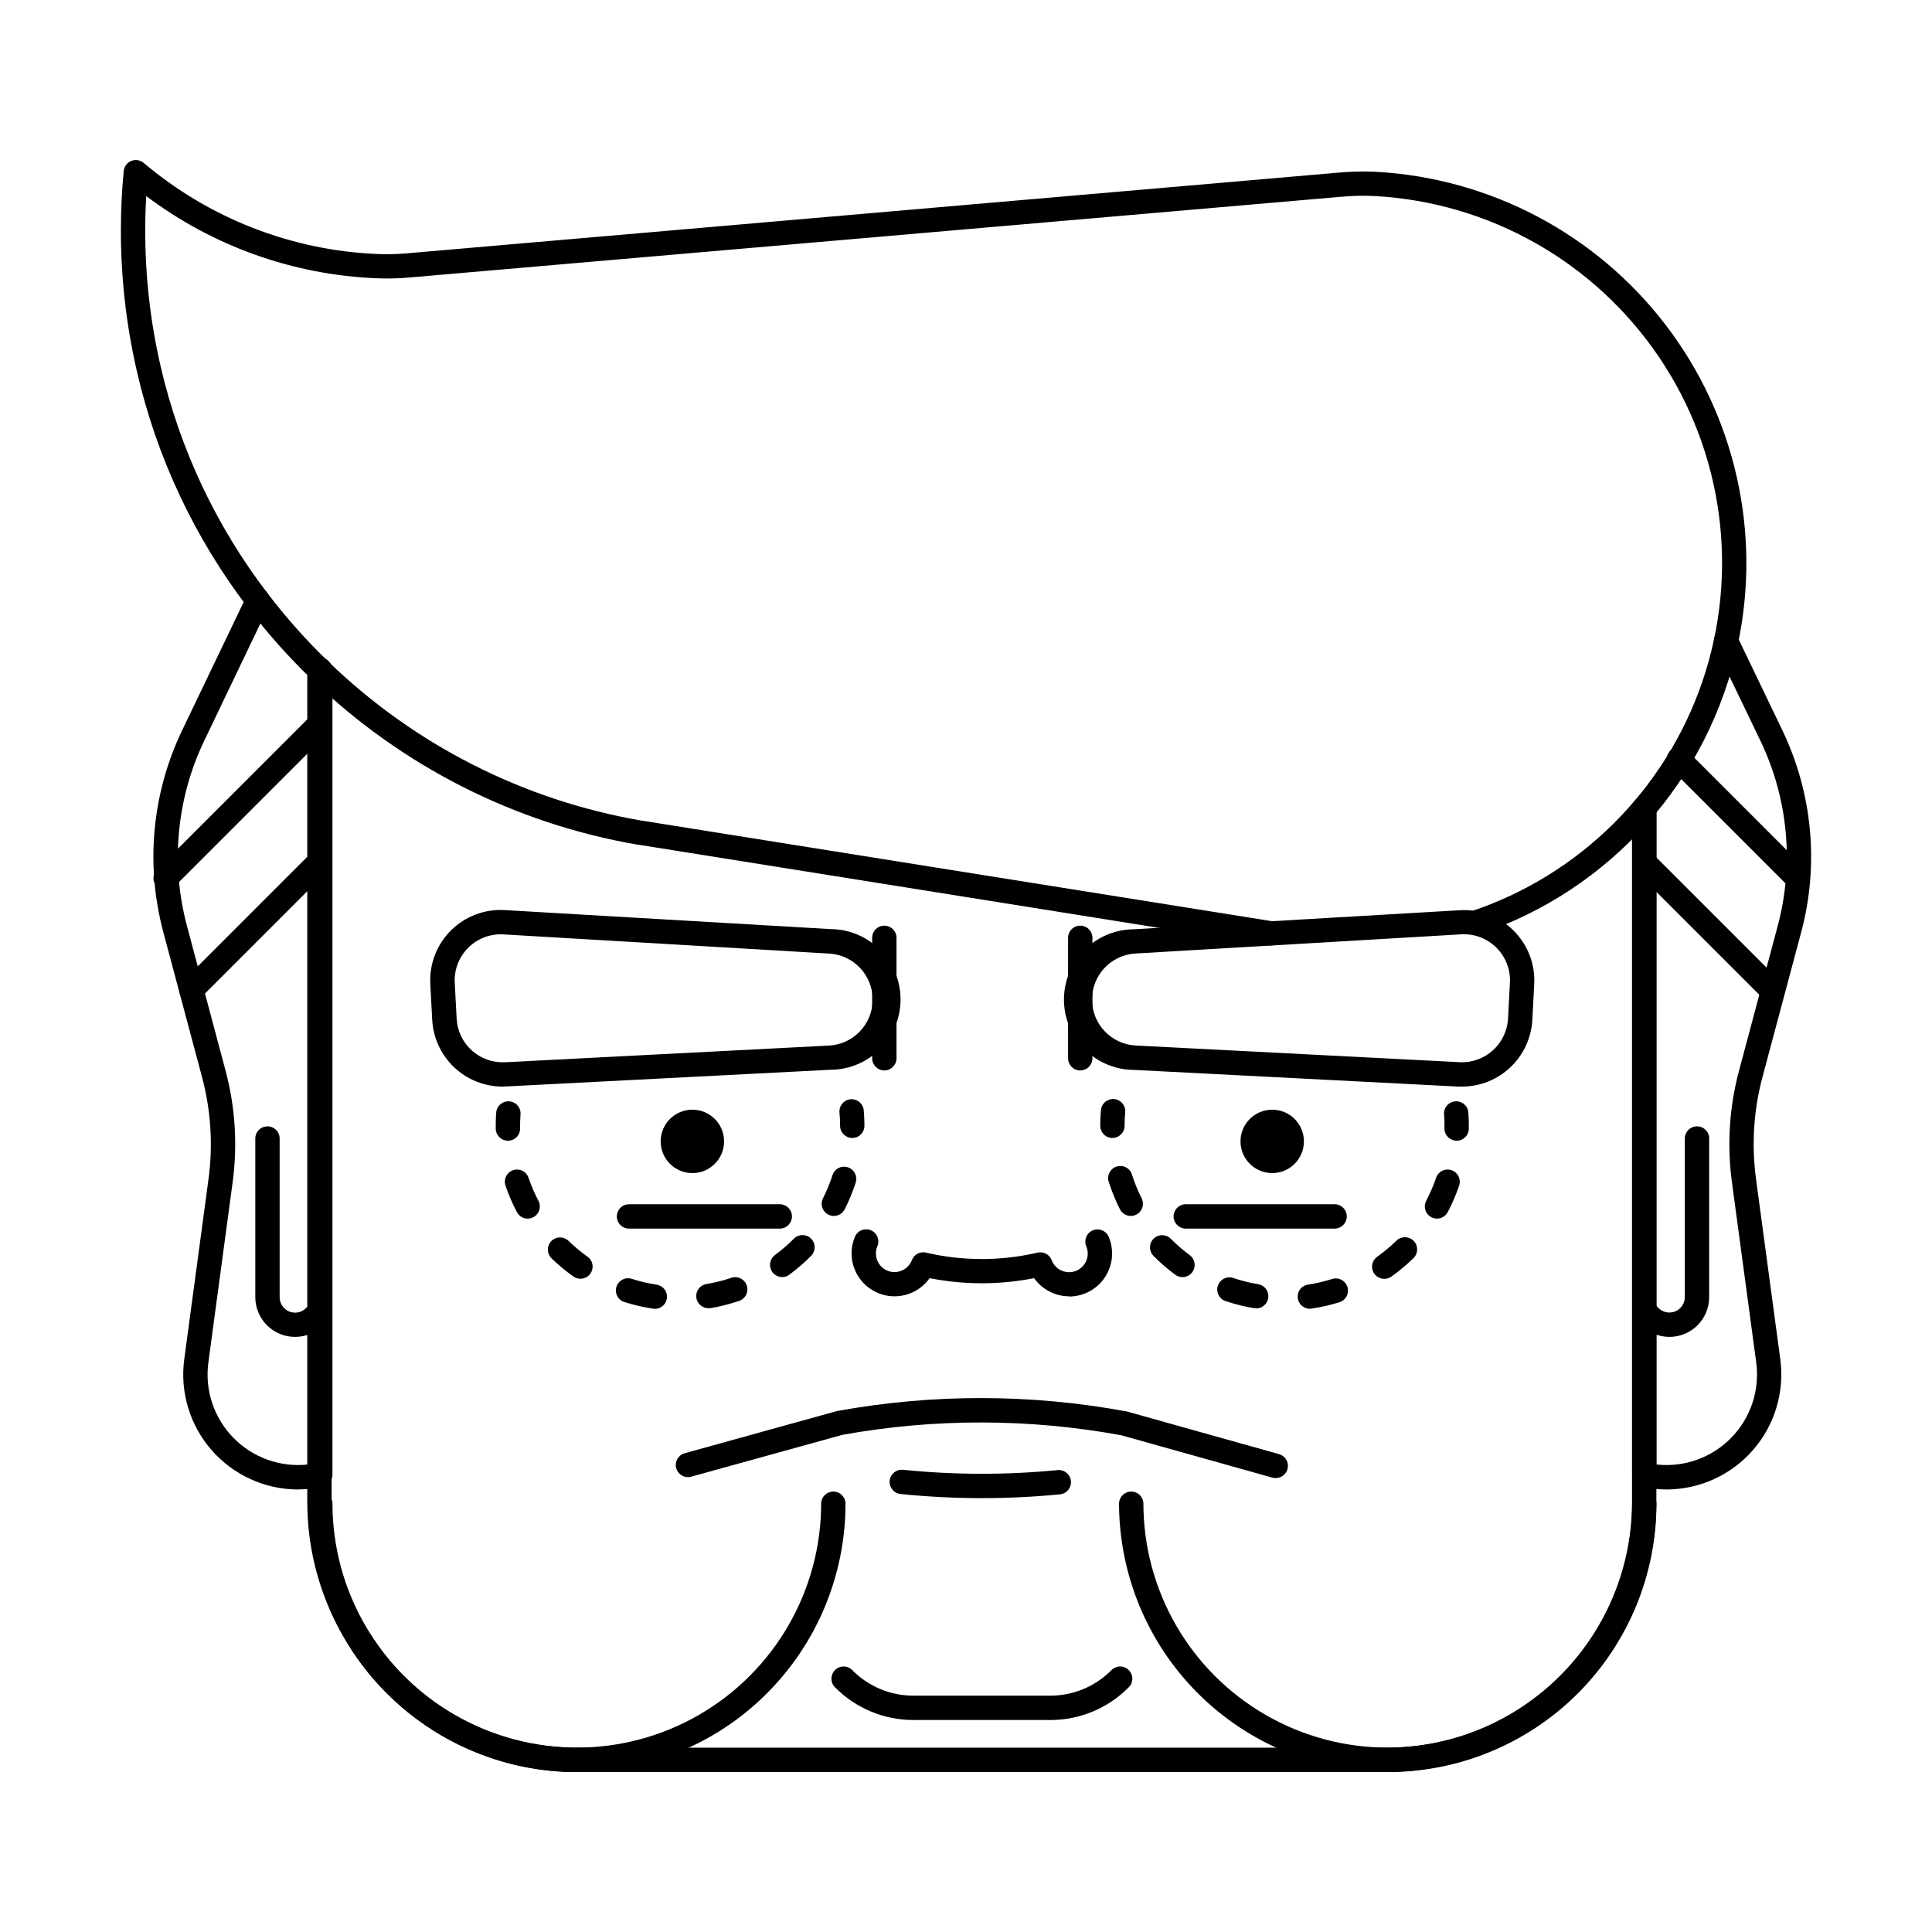 <?xml version="1.0" encoding="UTF-8"?>
<!-- Uploaded to: SVG Repo, www.svgrepo.com, Generator: SVG Repo Mixer Tools -->
<svg fill="#000000" width="800px" height="800px" version="1.1" viewBox="144 144 512 512" xmlns="http://www.w3.org/2000/svg">
 <g>
  <path d="m222.83 538.73c-8.75-0.059-17.051-3.871-22.793-10.477-5.742-6.602-8.371-15.355-7.211-24.027l6.43-47.742h-0.004c1.23-9.059 0.641-18.273-1.727-27.105l-10.246-38.363c-4.773-17.855-3-36.824 4.996-53.484l17.156-35.77v-0.004c0.77-1.605 2.695-2.281 4.305-1.512 1.605 0.77 2.285 2.699 1.512 4.305l-17.129 35.77c-7.328 15.273-8.953 32.664-4.578 49.031l10.223 38.359c2.586 9.656 3.227 19.73 1.883 29.637l-6.43 47.73c-0.977 7.316 1.469 14.676 6.629 19.953 5.16 5.281 12.465 7.891 19.801 7.074v-210.39c-0.031-0.875 0.293-1.73 0.902-2.363 0.605-0.633 1.449-0.992 2.328-0.992 0.875 0 1.719 0.359 2.328 0.992 0.605 0.633 0.934 1.488 0.898 2.363v213.11c0 1.535-1.082 2.856-2.586 3.164-0.117 0.027-0.238 0.051-0.359 0.066-2.078 0.441-4.199 0.664-6.328 0.668z"/>
  <path d="m511.77 613.61h-214.92-1.707c-18.336-0.453-35.789-7.957-48.734-20.949-0.414-0.402-0.852-0.84-1.258-1.293s-0.766-0.82-1.113-1.203c-1.457-1.586-2.828-3.242-4.113-4.969-0.383-0.504-0.777-1.008-1.152-1.57l-0.293-0.418c-0.309-0.438-0.613-0.875-0.91-1.324-0.535-0.801-1.074-1.648-1.598-2.519v-0.004c-6.906-11.246-10.555-24.188-10.539-37.387v-220.46c-0.035-0.879 0.289-1.734 0.898-2.367 0.609-0.633 1.449-0.992 2.328-0.992s1.719 0.359 2.328 0.992c0.609 0.633 0.934 1.488 0.898 2.367v220.44c-0.02 12 3.297 23.77 9.57 34 0.48 0.77 0.973 1.547 1.48 2.301 0.273 0.414 0.543 0.801 0.816 1.188l0.312 0.441c0.324 0.469 0.656 0.918 1.008 1.371v0.004c1.164 1.578 2.41 3.094 3.734 4.535 0.344 0.383 0.672 0.734 1.008 1.094l0.086 0.09c0.348 0.387 0.684 0.727 1.039 1.062 11.801 11.855 27.723 18.699 44.445 19.102h1.465 214.92 1.375c16.68-0.457 32.551-7.293 44.34-19.105 11.789-11.809 18.594-27.695 19.02-44.375v-1.25-184.27c0.066-1.73 1.492-3.102 3.227-3.102s3.156 1.371 3.227 3.102v184.25c0 0.504 0 1.008-0.031 1.512-0.473 18.305-7.945 35.727-20.883 48.688-12.934 12.957-30.344 20.465-48.648 20.973-0.504 0.051-1.047 0.051-1.625 0.051z"/>
  <path d="m427.34 487.54c-3.695-0.012-7.156-1.805-9.297-4.816-9.141 1.805-18.543 1.805-27.68 0-2.863 4.047-8.016 5.777-12.738 4.281-4.727-1.492-7.941-5.875-7.953-10.832-0.004-1.52 0.301-3.027 0.895-4.426 0.336-0.789 0.969-1.414 1.762-1.734 0.793-0.32 1.684-0.312 2.473 0.02 1.641 0.695 2.406 2.59 1.711 4.234-0.641 1.52-0.48 3.262 0.43 4.641 0.914 1.379 2.453 2.211 4.106 2.215 2.043-0.008 3.879-1.266 4.613-3.176 0.574-1.512 2.18-2.363 3.754-1.988 9.719 2.269 19.828 2.269 29.543 0 1.582-0.367 3.188 0.496 3.754 2.016 0.852 2.219 3.168 3.519 5.508 3.086 2.34-0.434 4.039-2.473 4.039-4.852 0.004-0.656-0.125-1.309-0.383-1.918-0.695-1.641 0.07-3.535 1.715-4.231 1.641-0.695 3.535 0.07 4.231 1.711 1.48 3.519 1.102 7.543-1.008 10.723-2.109 3.18-5.672 5.094-9.484 5.098z"/>
  <path d="m296.86 613.61c-18.883-0.02-36.988-7.531-50.336-20.887-13.352-13.355-20.859-31.457-20.875-50.34 0.07-1.734 1.492-3.102 3.227-3.102s3.16 1.367 3.227 3.102c0 23.133 12.344 44.512 32.379 56.078 20.035 11.566 44.719 11.566 64.754 0 20.035-11.566 32.379-32.945 32.379-56.078 0.066-1.734 1.492-3.102 3.227-3.102 1.734 0 3.156 1.367 3.227 3.102 0.02 18.891-7.477 37.02-20.832 50.379-13.359 13.363-31.484 20.863-50.375 20.848z"/>
  <path d="m511.77 613.61c-18.883-0.02-36.988-7.531-50.34-20.887-13.352-13.352-20.855-31.457-20.875-50.34 0.07-1.734 1.496-3.102 3.231-3.102 1.73 0 3.156 1.367 3.227 3.102 0 23.133 12.34 44.512 32.375 56.078s44.719 11.566 64.754 0c20.035-11.566 32.379-32.945 32.379-56.078 0.066-1.734 1.492-3.102 3.227-3.102s3.16 1.367 3.227 3.102c0.023 18.891-7.469 37.02-20.828 50.383-13.355 13.363-31.48 20.863-50.375 20.844z"/>
  <path d="m222.2 498.29c-2.793 0.004-5.477-1.105-7.453-3.082-1.98-1.973-3.09-4.656-3.09-7.449v-41.91c-0.035-0.875 0.289-1.73 0.898-2.363 0.609-0.633 1.449-0.992 2.328-0.992 0.879 0 1.719 0.359 2.328 0.992 0.609 0.633 0.934 1.488 0.898 2.363v41.934c0.004 1.652 1 3.141 2.527 3.773 1.527 0.633 3.285 0.281 4.457-0.887l1.281-1.281h-0.004c1.258-1.258 3.301-1.262 4.562 0 1.262 1.258 1.262 3.301 0.004 4.562l-1.281 1.285c-1.98 1.965-4.664 3.066-7.457 3.055z"/>
  <path d="m585.79 538.73c-2.266-0.004-4.527-0.25-6.742-0.742-1.473-0.332-2.519-1.645-2.516-3.152v-176.7c0.066-1.73 1.492-3.102 3.227-3.102s3.156 1.371 3.227 3.102v173.97c7.336 0.816 14.645-1.793 19.805-7.074 5.164-5.281 7.606-12.641 6.625-19.961l-6.43-47.73c-1.344-9.906-0.703-19.98 1.883-29.633l10.254-38.367c4.367-16.367 2.738-33.758-4.594-49.031l-12.031-25.012c-0.77-1.609-0.094-3.535 1.512-4.309 1.609-0.77 3.535-0.09 4.309 1.516l12.02 25.016c7.996 16.66 9.773 35.629 5.008 53.484l-10.254 38.363c-2.367 8.832-2.953 18.047-1.727 27.105l6.43 47.734c1.16 8.676-1.465 17.434-7.207 24.039-5.742 6.606-14.051 10.422-22.801 10.48z"/>
  <path d="m586.41 498.29c-2.793 0.008-5.477-1.102-7.453-3.082l-1.281-1.281c-1.188-1.27-1.156-3.258 0.074-4.488 1.234-1.23 3.219-1.266 4.492-0.074l1.281 1.281h-0.004c1.172 1.164 2.926 1.512 4.453 0.879 1.523-0.629 2.519-2.117 2.523-3.766v-41.91c-0.031-0.875 0.293-1.73 0.902-2.363 0.605-0.633 1.449-0.992 2.328-0.992 0.875 0 1.719 0.359 2.328 0.992 0.605 0.633 0.934 1.488 0.898 2.363v41.934c-0.016 5.809-4.731 10.512-10.543 10.508z"/>
  <path d="m422.3 599.82h-36.191c-7.785 0.023-15.258-3.07-20.746-8.59-0.641-0.598-1.012-1.43-1.023-2.305-0.016-0.875 0.324-1.719 0.945-2.34 0.617-0.617 1.461-0.961 2.336-0.945s1.707 0.387 2.305 1.023c4.281 4.309 10.109 6.719 16.184 6.703h36.195-0.004c6.074 0.016 11.902-2.398 16.184-6.703 0.598-0.637 1.43-1.008 2.305-1.023s1.719 0.328 2.34 0.945c0.617 0.621 0.957 1.465 0.945 2.34-0.016 0.875-0.387 1.707-1.023 2.305-5.492 5.519-12.965 8.609-20.75 8.59z"/>
  <path d="m489.55 446.48c0 4.641-3.762 8.402-8.402 8.402s-8.402-3.762-8.402-8.402 3.762-8.402 8.402-8.402 8.402 3.762 8.402 8.402"/>
  <path d="m430.28 427.68c-1.781 0-3.227-1.449-3.227-3.231v-31.781c-0.035-0.879 0.289-1.73 0.898-2.367 0.609-0.633 1.449-0.988 2.328-0.988s1.719 0.355 2.328 0.988c0.609 0.637 0.934 1.488 0.898 2.367v31.781c0 0.855-0.34 1.676-0.945 2.281-0.602 0.605-1.426 0.949-2.281 0.949z"/>
  <path d="m438.79 445.57c-0.855 0-1.676-0.344-2.281-0.953-0.602-0.605-0.938-1.43-0.934-2.285 0-1.375 0.066-2.766 0.188-4.137 0.152-1.773 1.719-3.09 3.492-2.934 1.773 0.152 3.09 1.719 2.934 3.492-0.102 1.195-0.156 2.41-0.16 3.602v0.004c-0.008 1.781-1.457 3.219-3.238 3.211z"/>
  <path d="m491.13 490.84c-1.695 0-3.106-1.312-3.223-3.004-0.113-1.691 1.098-3.184 2.777-3.414 2.191-0.332 4.352-0.836 6.461-1.512 1.676-0.465 3.418 0.48 3.941 2.141 0.523 1.66-0.363 3.434-2.004 4.016-2.434 0.766-4.926 1.34-7.449 1.711-0.168 0.035-0.336 0.055-0.504 0.062zm-14.215-0.152c-0.176 0.016-0.355 0.016-0.531 0-2.516-0.414-4.992-1.027-7.414-1.828-0.855-0.23-1.578-0.805-2-1.586-0.422-0.777-0.504-1.699-0.227-2.543 0.277-0.84 0.891-1.531 1.691-1.91 0.805-0.379 1.727-0.41 2.551-0.086 2.102 0.695 4.254 1.227 6.434 1.59 1.66 0.266 2.84 1.762 2.707 3.438-0.133 1.676-1.527 2.969-3.211 2.973zm33.922-7.785c-1.402 0.004-2.648-0.902-3.074-2.242-0.426-1.336 0.059-2.797 1.207-3.609 1.801-1.285 3.504-2.707 5.086-4.254 1.277-1.25 3.328-1.23 4.578 0.043 1.254 1.277 1.234 3.324-0.043 4.578-1.824 1.777-3.781 3.414-5.859 4.891-0.551 0.395-1.215 0.602-1.895 0.594zm-53.465-0.453c-0.688 0-1.359-0.219-1.914-0.629-2.051-1.512-3.977-3.184-5.769-4.996-1.25-1.27-1.238-3.312 0.031-4.562 1.266-1.254 3.309-1.238 4.559 0.027 1.559 1.57 3.234 3.023 5.016 4.336 1.117 0.832 1.578 2.285 1.145 3.606-0.438 1.324-1.672 2.219-3.066 2.219zm67.445-15.508v0.004c-1.129-0.004-2.176-0.598-2.758-1.562-0.582-0.969-0.617-2.172-0.094-3.172 1.031-1.957 1.906-3.988 2.617-6.086 0.273-0.809 0.859-1.477 1.625-1.855 0.77-0.379 1.652-0.438 2.465-0.164 1.688 0.574 2.59 2.406 2.019 4.094-0.82 2.414-1.832 4.766-3.023 7.019-0.559 1.066-1.664 1.73-2.867 1.727zm-81.137-0.707v0.004c-1.211 0-2.32-0.672-2.871-1.75-1.152-2.269-2.121-4.629-2.902-7.051-0.336-0.828-0.312-1.762 0.062-2.57 0.375-0.812 1.07-1.43 1.918-1.711 0.852-0.277 1.777-0.195 2.562 0.234 0.785 0.43 1.355 1.164 1.578 2.031 0.676 2.109 1.52 4.16 2.519 6.137 0.383 0.762 0.449 1.648 0.184 2.461s-0.848 1.484-1.609 1.871c-0.453 0.23-0.953 0.348-1.457 0.348z"/>
  <path d="m530.04 446.3h-0.055c-0.855-0.012-1.672-0.363-2.269-0.977-0.598-0.613-0.926-1.441-0.914-2.297 0-1.184 0-2.394-0.102-3.598-0.094-0.871 0.172-1.746 0.734-2.418 0.566-0.672 1.379-1.086 2.254-1.148 0.875-0.059 1.738 0.238 2.387 0.824 0.652 0.59 1.035 1.418 1.066 2.293 0.102 1.379 0.137 2.777 0.117 4.141l-0.004 0.004c-0.023 1.758-1.453 3.172-3.215 3.176z"/>
  <path d="m497.81 469.59h-39.695c-1.73-0.07-3.102-1.492-3.102-3.227s1.371-3.16 3.102-3.227h39.695c1.734 0.066 3.102 1.492 3.102 3.227s-1.367 3.156-3.102 3.227z"/>
  <path d="m531.46 431.96h-0.969l-85.828-4.418c-6.66 0.023-12.824-3.508-16.176-9.266-3.348-5.754-3.375-12.859-0.066-18.641 3.312-5.777 9.453-9.352 16.113-9.375l86.316-5.039c5.301-0.32 10.484 1.637 14.25 5.379 3.769 3.738 5.766 8.906 5.484 14.211l-0.504 9.488v-0.004c-0.262 4.766-2.336 9.25-5.801 12.535-3.461 3.281-8.047 5.117-12.82 5.129zm-0.641-6.469c6.742 0.34 12.48-4.848 12.824-11.586l0.504-9.488c0.176-3.465-1.129-6.844-3.594-9.289-2.461-2.445-5.852-3.727-9.316-3.523l-86.332 5.086c-6.477 0.367-11.531 5.742-11.508 12.227 0.02 6.488 5.113 11.824 11.594 12.152z"/>
  <path d="m335.89 446.48c0 4.641-3.762 8.402-8.402 8.402-4.644 0-8.406-3.762-8.406-8.402s3.762-8.402 8.406-8.402c4.641 0 8.402 3.762 8.402 8.402"/>
  <path d="m378.36 427.68c-1.781 0-3.231-1.449-3.231-3.231v-31.781c-0.031-0.879 0.293-1.73 0.898-2.367 0.609-0.633 1.453-0.988 2.328-0.988 0.879 0 1.723 0.355 2.332 0.988 0.605 0.637 0.93 1.488 0.898 2.367v31.781c0 1.781-1.445 3.227-3.227 3.231z"/>
  <path d="m369.86 445.57c-1.777 0-3.219-1.434-3.227-3.211 0-1.184-0.059-2.398-0.168-3.602v-0.004c-0.121-1.758 1.188-3.289 2.941-3.441 1.758-0.152 3.309 1.133 3.492 2.883 0.121 1.379 0.18 2.769 0.188 4.137 0.004 0.855-0.332 1.68-0.938 2.285-0.602 0.609-1.422 0.953-2.277 0.953z"/>
  <path d="m317.51 490.84c-0.16 0-0.32-0.012-0.477-0.035-2.523-0.375-5.016-0.945-7.449-1.715-0.844-0.234-1.559-0.801-1.977-1.57s-0.508-1.676-0.242-2.512c0.262-0.836 0.855-1.527 1.637-1.918 0.785-0.391 1.695-0.449 2.519-0.156 2.109 0.676 4.266 1.18 6.453 1.512 1.688 0.234 2.902 1.734 2.777 3.43-0.125 1.695-1.543 3.004-3.242 2.988zm14.215-0.152c-1.68 0-3.078-1.297-3.211-2.973-0.129-1.676 1.047-3.172 2.707-3.434 2.184-0.363 4.336-0.898 6.441-1.594 0.824-0.324 1.746-0.293 2.551 0.086 0.801 0.379 1.414 1.07 1.691 1.914 0.273 0.844 0.195 1.762-0.227 2.543-0.422 0.781-1.145 1.352-2.004 1.582-2.418 0.816-4.898 1.445-7.414 1.875-0.18 0.016-0.355 0.016-0.535 0zm-33.91-7.805c-0.668 0.004-1.32-0.207-1.863-0.594-2.078-1.477-4.039-3.113-5.867-4.891-1.207-1.258-1.199-3.246 0.016-4.496 1.219-1.246 3.211-1.305 4.496-0.125 1.586 1.547 3.289 2.969 5.094 4.254 1.145 0.812 1.633 2.273 1.203 3.613-0.426 1.336-1.672 2.242-3.078 2.238zm53.469-0.453c-1.395 0-2.629-0.895-3.062-2.219-0.438-1.32 0.023-2.773 1.145-3.606 1.777-1.312 3.453-2.766 5.012-4.336 1.25-1.27 3.293-1.281 4.562-0.027 1.266 1.25 1.277 3.293 0.027 4.562-1.793 1.812-3.723 3.484-5.773 4.996-0.551 0.418-1.219 0.645-1.91 0.648zm-67.445-15.484c-1.199 0-2.301-0.664-2.856-1.727-1.195-2.254-2.207-4.602-3.023-7.019-0.57-1.688 0.332-3.519 2.019-4.094 1.688-0.57 3.519 0.332 4.09 2.019 0.711 2.098 1.586 4.133 2.617 6.086 0.523 1 0.488 2.203-0.094 3.172-0.582 0.965-1.629 1.559-2.758 1.562zm81.137-0.707h0.004c-0.508 0-1.004-0.117-1.453-0.348-0.766-0.383-1.344-1.059-1.613-1.871-0.266-0.812-0.199-1.699 0.188-2.461 0.996-1.977 1.84-4.031 2.519-6.137 0.262-0.816 0.836-1.492 1.598-1.883s1.645-0.461 2.461-0.199c1.695 0.543 2.629 2.359 2.082 4.055-0.777 2.426-1.746 4.785-2.894 7.055-0.547 1.094-1.664 1.789-2.887 1.789z"/>
  <path d="m278.61 446.3c-1.762 0.004-3.199-1.41-3.231-3.172 0-1.367 0-2.762 0.117-4.144v-0.004c0.027-0.875 0.41-1.703 1.062-2.293 0.652-0.586 1.516-0.883 2.391-0.824 0.875 0.062 1.688 0.477 2.25 1.148 0.562 0.672 0.828 1.547 0.734 2.418-0.086 1.203-0.117 2.418-0.102 3.598 0.016 0.855-0.312 1.68-0.906 2.297-0.598 0.613-1.41 0.965-2.266 0.977z"/>
  <path d="m350.52 469.59h-39.695c-0.879 0.035-1.73-0.289-2.367-0.898-0.633-0.609-0.988-1.449-0.988-2.328 0-0.879 0.355-1.719 0.988-2.328 0.637-0.609 1.488-0.934 2.367-0.898h39.691c0.875-0.035 1.73 0.289 2.363 0.898 0.633 0.609 0.992 1.449 0.992 2.328 0 0.879-0.359 1.719-0.992 2.328-0.633 0.609-1.488 0.934-2.363 0.898z"/>
  <path d="m277.18 431.96c-4.781-0.004-9.379-1.844-12.848-5.137-3.465-3.293-5.539-7.793-5.793-12.566l-0.504-9.488c-0.277-5.301 1.715-10.469 5.484-14.211 3.769-3.738 8.953-5.695 14.25-5.375l86.316 5.039 0.004-0.004c6.656 0.027 12.801 3.602 16.109 9.383 3.309 5.777 3.281 12.883-0.07 18.641-3.352 5.754-9.516 9.285-16.176 9.262l-85.828 4.418c-0.301 0.031-0.621 0.039-0.945 0.039zm0.801-3.25m-1.281-37.109h0.004c-3.348 0-6.547 1.375-8.852 3.801-2.309 2.426-3.516 5.691-3.34 9.035l0.504 9.488c0.164 3.238 1.605 6.277 4.012 8.449s5.574 3.301 8.812 3.137l85.824-4.422c6.481-0.324 11.574-5.66 11.598-12.148 0.027-6.488-5.027-11.859-11.508-12.23l-86.336-5.086c-0.242-0.016-0.48-0.023-0.715-0.023z"/>
  <path d="m194.71 409.57c-1.305 0.004-2.481-0.781-2.981-1.984-0.5-1.207-0.227-2.594 0.695-3.516l33.387-33.391v-0.004c0.598-0.637 1.43-1.008 2.305-1.023 0.875-0.012 1.719 0.328 2.336 0.945 0.621 0.621 0.961 1.465 0.949 2.34-0.016 0.875-0.387 1.707-1.023 2.305l-33.383 33.391c-0.605 0.605-1.43 0.941-2.285 0.938z"/>
  <path d="m187.89 379.96c-1.305-0.004-2.477-0.789-2.977-1.992-0.496-1.203-0.223-2.59 0.695-3.512l39.801-39.801c1.27-1.191 3.258-1.156 4.488 0.074 1.23 1.23 1.266 3.215 0.074 4.488l-39.801 39.801c-0.605 0.605-1.426 0.945-2.281 0.941z"/>
  <path d="m613.52 409.57c-0.855 0-1.676-0.336-2.281-0.941l-33.398-33.387c-0.641-0.598-1.008-1.43-1.023-2.305-0.016-0.875 0.324-1.719 0.945-2.34 0.617-0.617 1.461-0.957 2.336-0.945 0.875 0.016 1.707 0.387 2.305 1.023l33.387 33.391 0.004 0.004c0.922 0.922 1.199 2.309 0.699 3.516-0.5 1.207-1.676 1.992-2.984 1.988z"/>
  <path d="m620.36 379.96c-0.855 0-1.676-0.34-2.281-0.945l-31.379-31.379c-0.637-0.598-1.008-1.43-1.023-2.305-0.012-0.875 0.328-1.719 0.945-2.34 0.621-0.617 1.465-0.957 2.34-0.945 0.875 0.016 1.707 0.387 2.305 1.023l31.379 31.383h-0.004c0.922 0.926 1.195 2.312 0.695 3.516s-1.672 1.988-2.977 1.992z"/>
  <path d="m480.77 394.58c-0.172 0-0.34-0.016-0.504-0.039l-167.2-26.703h-0.148c-32.477-5.594-62.52-20.832-86.223-43.73-0.133-0.117-0.25-0.23-0.367-0.352-5.981-5.789-11.52-12.023-16.566-18.641-14.207-18.57-24.266-39.969-29.496-62.754-2.812-12.23-4.231-24.738-4.227-37.285 0-5.301 0.25-10.578 0.75-15.742 0.113-1.195 0.879-2.231 1.988-2.684 1.113-0.453 2.383-0.254 3.301 0.523 17.391 14.699 39.176 23.195 61.922 24.145 2.586 0.105 5.176 0.047 7.754-0.176l246.87-21.387c3.332-0.312 6.684-0.387 10.027-0.227 30.242 1.668 58.254 16.453 76.691 40.484 18.441 24.031 25.469 54.914 19.25 84.559-7.641 36.109-33.855 65.461-68.879 77.121-1.656 0.445-3.371-0.48-3.906-2.109-0.535-1.629 0.293-3.394 1.891-4.016 28.918-9.605 51.668-32.195 61.48-61.039 9.816-28.848 5.559-60.625-11.504-85.871-17.059-25.246-44.953-41.047-75.375-42.703-3.039-0.145-6.086-0.074-9.117 0.211l-246.87 21.391h0.004c-2.852 0.246-5.711 0.309-8.566 0.188-22.074-0.902-43.348-8.5-60.996-21.789-0.172 3.023-0.262 6.074-0.262 9.129-0.012 12.043 1.34 24.051 4.031 35.793 5.031 21.918 14.707 42.496 28.375 60.352 4.867 6.387 10.215 12.398 15.988 17.977l0.086 0.09 0.133 0.117c22.758 22.004 51.605 36.652 82.801 42.039h0.074l167.3 26.703v-0.004c1.648 0.281 2.812 1.773 2.68 3.438-0.129 1.668-1.512 2.961-3.184 2.977zm-249.64-75.148v0.023z"/>
  <path d="m482.08 535.71c-0.297 0-0.59-0.043-0.875-0.121l-40.02-11.219v-0.004c-24.445-4.492-49.504-4.531-73.965-0.113l-40.043 11.082h0.004c-1.719 0.477-3.496-0.527-3.973-2.246-0.477-1.715 0.531-3.496 2.246-3.969l40.184-11.133 0.004-0.004c0.094-0.027 0.191-0.051 0.289-0.062 25.324-4.598 51.27-4.559 76.582 0.113l0.289 0.066 40.164 11.262h-0.004c1.551 0.434 2.543 1.949 2.324 3.543-0.219 1.598-1.578 2.789-3.191 2.793z"/>
  <path d="m404.21 541.02c-7.199 0-14.395-0.363-21.555-1.094-1.773-0.176-3.062-1.762-2.883-3.531 0.18-1.773 1.762-3.066 3.531-2.887 13.664 1.387 27.43 1.41 41.098 0.07 1.734-0.102 3.238 1.18 3.41 2.91 0.168 1.727-1.059 3.281-2.781 3.516-6.891 0.676-13.871 1.016-20.82 1.016z"/>
 </g>
</svg>